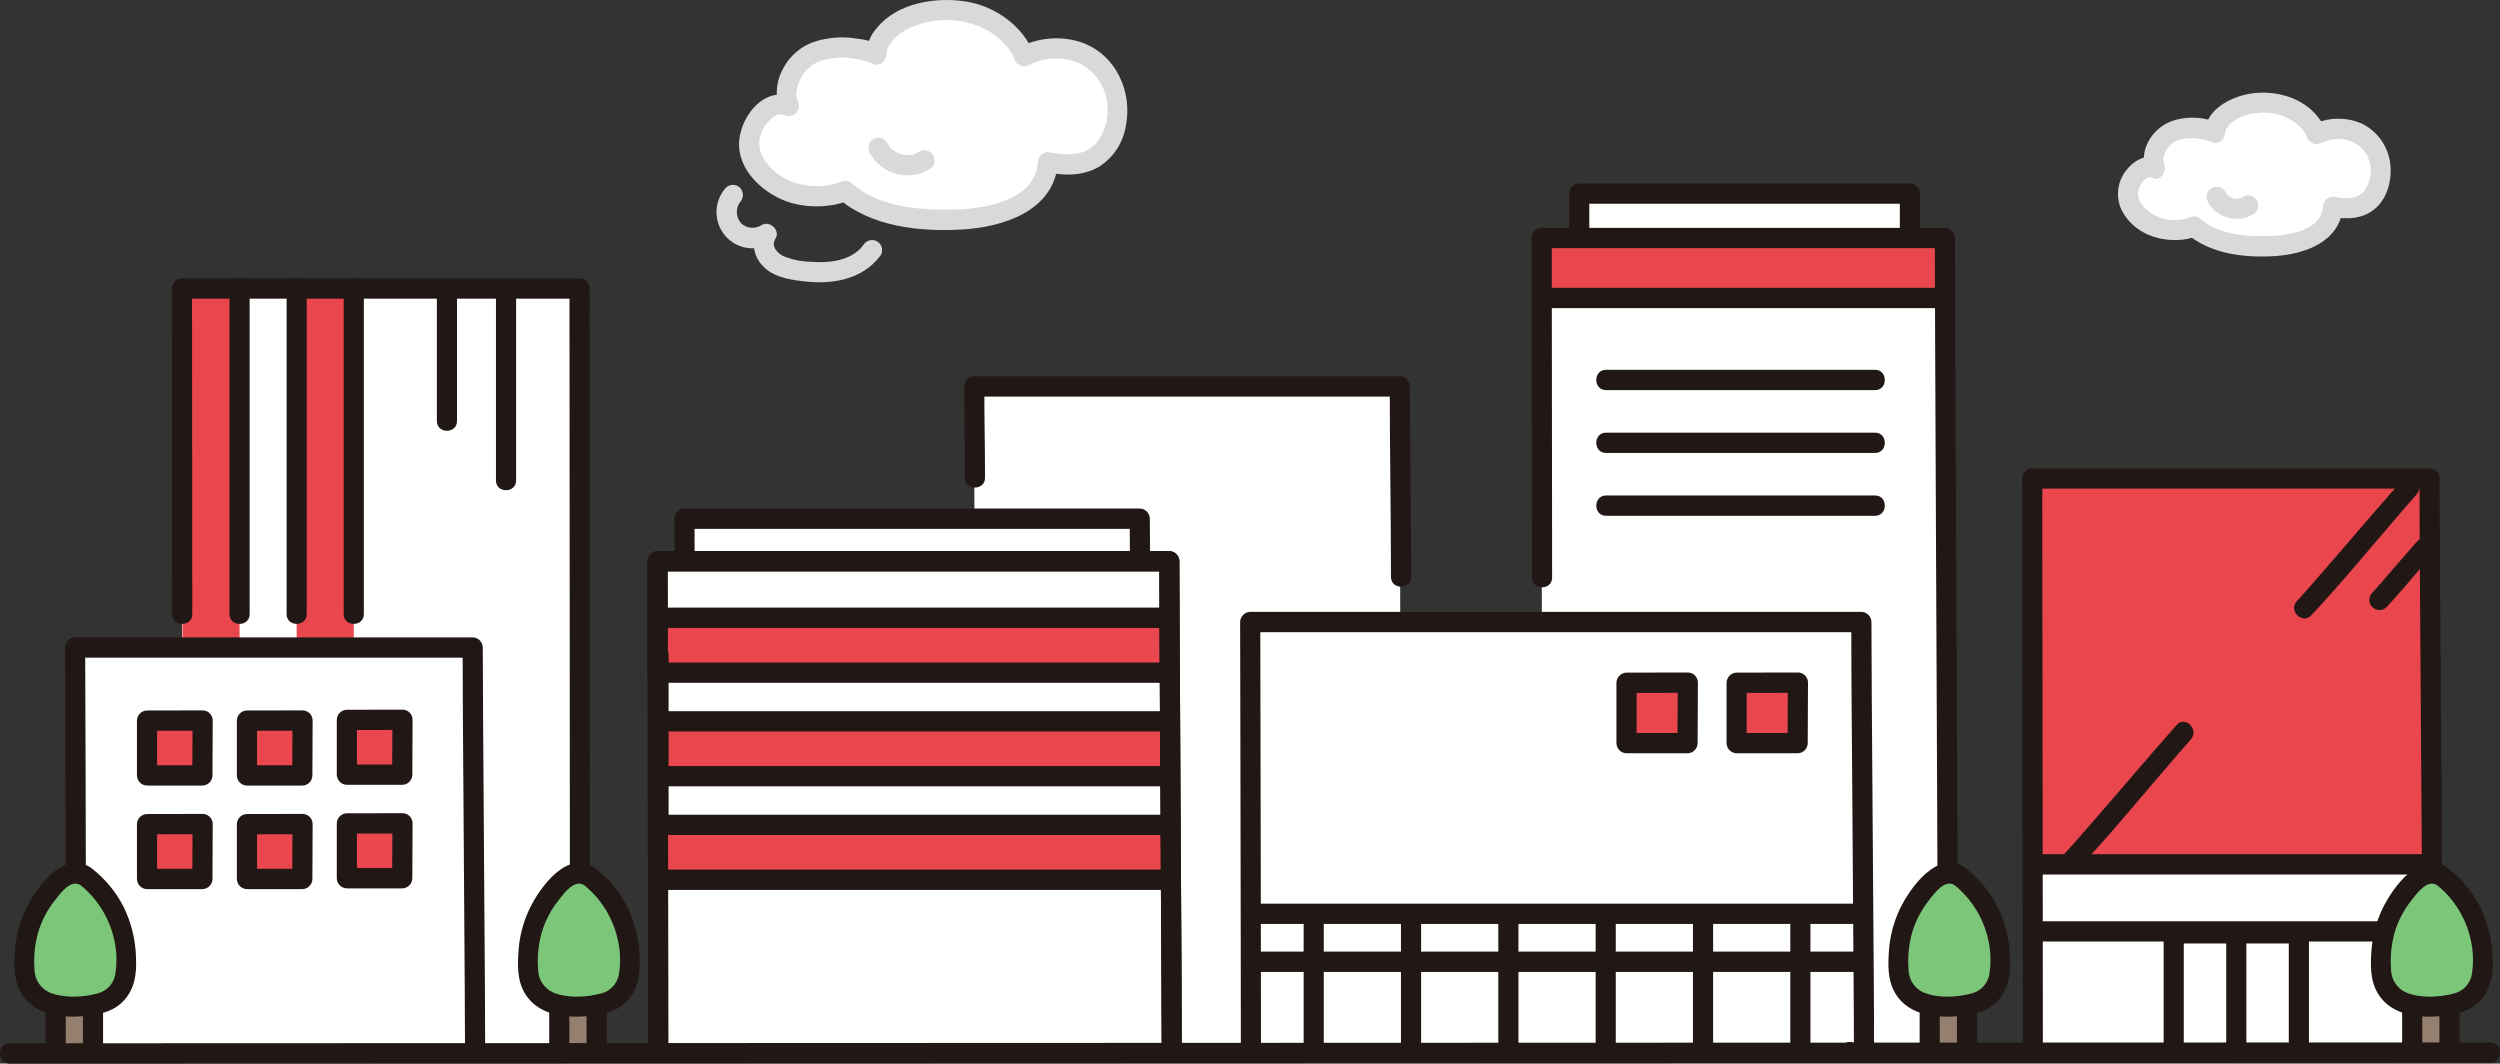 <svg width="228" height="97" viewBox="0 0 228 97" fill="none" xmlns="http://www.w3.org/2000/svg">
<rect x="0" y="0" width="228" height="97" fill="#333333" stroke="none"/>
<g clip-path="url(#clip0_417_479)">
<path d="M106.862 95.953C106.862 91.101 106.643 56.529 106.643 51.185H59.967C59.967 51.917 60.026 87.137 60.026 96.032" fill="white"/>
<path d="M103.968 51.186C103.968 49.941 103.948 48.073 103.948 47.305H62.424C62.424 47.979 62.428 50.652 62.428 51.186" fill="white"/>
<path d="M127.776 96.025C127.776 90.69 127.664 41.119 127.664 35.243H88.852C88.852 37.068 88.917 95.303 88.917 95.906" fill="white"/>
<path d="M169.998 95.946C169.998 90.599 169.757 62.619 169.757 56.73H114.019C114.019 57.538 114.084 86.232 114.084 96.033" fill="white"/>
<path d="M174.184 21.576C174.184 20.331 174.181 18.427 174.181 17.658C164.408 17.658 146.234 17.655 144.024 17.655V21.584" fill="white"/>
<path d="M177.609 96.043C177.609 93.017 177.371 27.545 177.371 21.706H140.599C140.599 22.131 140.617 76.278 140.634 96.082" fill="white"/>
<path d="M43.329 95.953C43.329 91.101 43.11 64.398 43.11 59.054H6.85C6.85 59.786 6.909 92.35 6.909 96.042" fill="white"/>
<path d="M52.888 96.031C52.888 93.769 52.856 28.365 52.854 26.31H16.594C16.594 26.634 16.605 83.216 16.618 96.019" fill="white"/>
<path d="M221.791 95.566C221.791 89.913 221.572 49.864 221.572 43.637H185.332C185.332 44.491 185.391 85.295 185.391 95.658" fill="white"/>
<path d="M185.39 78.83C185.39 78.08 185.39 44.525 185.39 43.637H221.633C221.633 44.525 221.633 78.08 221.633 78.83" fill="#E9464D"/>
<path d="M153.927 62.258C153.416 62.258 149.194 62.269 148.338 62.269V67.774H153.905C153.905 66.856 153.927 62.518 153.927 62.258Z" fill="#E9464D"/>
<path d="M163.97 62.258C163.458 62.258 159.236 62.269 158.381 62.269V67.774H163.946C163.946 66.856 163.97 62.518 163.97 62.258Z" fill="#E9464D"/>
<path d="M18.48 65.713C18.015 65.713 14.184 65.723 13.408 65.723V70.719H18.46C18.458 69.885 18.48 65.949 18.48 65.713Z" fill="#E9464D"/>
<path d="M27.593 65.713C27.128 65.713 23.297 65.723 22.52 65.723V70.719H27.573C27.572 69.885 27.593 65.949 27.593 65.713Z" fill="#E9464D"/>
<path d="M36.706 65.645C36.242 65.645 32.41 65.654 31.634 65.654V70.651H36.686C36.685 69.817 36.706 65.881 36.706 65.645Z" fill="#E9464D"/>
<path d="M18.48 75.156C18.015 75.156 14.184 75.165 13.408 75.165V80.162H18.46C18.458 79.328 18.48 75.392 18.48 75.156Z" fill="#E9464D"/>
<path d="M27.593 75.156C27.128 75.156 23.297 75.165 22.52 75.165V80.162H27.573C27.572 79.328 27.593 75.392 27.593 75.156Z" fill="#E9464D"/>
<path d="M36.706 75.087C36.242 75.087 32.41 75.097 31.634 75.097V80.094H36.686C36.685 79.26 36.706 75.323 36.706 75.087Z" fill="#E9464D"/>
<path d="M177.428 21.706C174.442 21.706 145.581 21.716 140.599 21.716V27.175H177.433C177.432 26.265 177.428 21.964 177.428 21.706Z" fill="#E9464D"/>
<path d="M16.642 58.845C16.642 58.491 16.642 26.729 16.642 26.311H21.849C21.849 26.727 21.849 58.491 21.849 58.845" fill="#E9464D"/>
<path d="M27.057 58.845V26.311H32.264V58.845" fill="#E9464D"/>
<path d="M106.645 56.342C103.915 56.342 64.608 56.352 60.047 56.352V61.348H106.65" fill="#E9464D"/>
<path d="M106.645 65.784C103.915 65.784 64.608 65.793 60.047 65.793V70.79H106.65" fill="#E9464D"/>
<path d="M106.645 75.227C103.915 75.227 64.608 75.236 60.047 75.236V80.232H106.65" fill="#E9464D"/>
<path d="M104.887 51.186C104.887 49.89 104.867 48.598 104.866 47.305C104.862 47.06 104.764 46.827 104.593 46.654C104.421 46.482 104.19 46.383 103.947 46.379H62.424C62.182 46.383 61.95 46.482 61.779 46.654C61.607 46.827 61.509 47.06 61.506 47.305C61.506 48.6 61.51 49.892 61.51 51.186C61.51 52.376 63.347 52.379 63.347 51.186C63.347 49.89 63.343 48.598 63.343 47.305L62.424 48.23H103.947L103.029 47.305C103.029 48.6 103.049 49.892 103.05 51.186C103.05 52.376 104.887 52.379 104.887 51.186Z" fill="#211715"/>
<path d="M107.781 95.953C107.781 90.71 107.735 85.468 107.707 80.225C107.667 72.916 107.628 65.607 107.589 58.3C107.577 55.928 107.562 53.557 107.562 51.185C107.558 50.941 107.46 50.707 107.289 50.535C107.117 50.362 106.886 50.263 106.643 50.26H59.967C59.725 50.263 59.493 50.362 59.321 50.535C59.15 50.707 59.052 50.941 59.049 51.185C59.049 55.545 59.055 59.904 59.069 64.264C59.081 71.859 59.091 79.454 59.101 87.049C59.104 90.043 59.106 93.037 59.108 96.032C59.108 97.223 60.945 97.225 60.945 96.032C60.945 89.727 60.938 83.423 60.925 77.118C60.915 70.073 60.904 63.028 60.893 55.983C60.891 54.383 60.889 52.784 60.886 51.185L59.967 52.11H106.645L105.727 51.185C105.727 56.544 105.773 61.904 105.801 67.263C105.84 74.539 105.88 81.815 105.919 89.091C105.93 91.379 105.945 93.666 105.946 95.953C105.946 97.144 107.783 97.146 107.783 95.953H107.781Z" fill="#211715"/>
<path d="M175.102 21.576C175.102 20.27 175.101 18.964 175.1 17.658C175.096 17.414 174.998 17.18 174.827 17.008C174.655 16.835 174.424 16.736 174.181 16.733C165.289 16.733 156.397 16.732 147.505 16.73H144.025C143.782 16.734 143.55 16.832 143.379 17.005C143.207 17.178 143.109 17.411 143.106 17.656V21.585C143.106 22.776 144.943 22.778 144.943 21.585V17.655L144.025 18.581C151.625 18.581 159.226 18.581 166.826 18.581H174.181L173.262 17.655C173.262 18.961 173.263 20.267 173.265 21.573C173.265 22.763 175.102 22.766 175.102 21.573V21.576Z" fill="#211715"/>
<path d="M59.139 59.703V75.333C59.139 76.524 60.976 76.526 60.976 75.333V59.703C60.976 58.513 59.139 58.511 59.139 59.703Z" fill="#211715"/>
<path d="M20.931 26.311V56.004C20.931 57.195 22.768 57.197 22.768 56.004V26.311C22.768 25.12 20.931 25.117 20.931 26.311Z" fill="#211715"/>
<path d="M26.138 26.311V56.004C26.138 57.195 27.975 57.197 27.975 56.004V26.311C27.975 25.12 26.138 25.117 26.138 26.311Z" fill="#211715"/>
<path d="M31.346 26.311V56.004C31.346 57.195 33.183 57.197 33.183 56.004V26.311C33.183 25.12 31.346 25.117 31.346 26.311Z" fill="#211715"/>
<path d="M39.842 26.748V38.395C39.842 39.586 41.679 39.588 41.679 38.395V26.748C41.679 25.558 39.842 25.556 39.842 26.748Z" fill="#211715"/>
<path d="M45.232 26.748V43.815C45.232 45.006 47.069 45.008 47.069 43.815V26.748C47.069 25.558 45.232 25.556 45.232 26.748Z" fill="#211715"/>
<path d="M53.807 79.524C53.807 77.537 53.806 75.549 53.803 73.56C53.801 69.408 53.798 65.255 53.796 61.103C53.793 56.178 53.79 51.253 53.786 46.328C53.784 42.023 53.781 37.718 53.778 33.413C53.778 31.123 53.776 28.833 53.773 26.543V26.312C53.77 26.068 53.672 25.834 53.501 25.661C53.329 25.489 53.097 25.39 52.855 25.387H16.594C16.351 25.39 16.12 25.489 15.948 25.661C15.777 25.834 15.679 26.068 15.675 26.312C15.675 33.301 15.681 40.29 15.691 47.279C15.694 50.188 15.697 53.097 15.7 56.006C15.7 57.197 17.537 57.198 17.537 56.006C17.528 46.885 17.52 37.764 17.514 28.644C17.514 27.866 17.514 27.089 17.514 26.312L16.595 27.237H52.856L51.937 26.312C51.939 28.267 51.941 30.223 51.941 32.178L51.949 44.585L51.959 59.357L51.967 72.317C51.967 74.638 51.968 76.958 51.971 79.278V79.526C51.971 80.716 53.808 80.718 53.808 79.526L53.807 79.524Z" fill="#211715"/>
<path d="M168.694 96.878C169.876 96.878 169.878 95.028 168.694 95.028C167.51 95.028 167.51 96.878 168.694 96.878Z" fill="#211715"/>
<path d="M170.916 95.946C170.916 91.283 170.868 86.621 170.835 81.958C170.791 75.759 170.747 69.561 170.705 63.364C170.692 61.153 170.676 58.941 170.675 56.73C170.672 56.486 170.574 56.252 170.402 56.08C170.231 55.907 169.999 55.808 169.757 55.805H114.019C113.777 55.808 113.545 55.907 113.374 56.08C113.202 56.252 113.104 56.486 113.101 56.73C113.101 60.385 113.115 64.037 113.123 67.691C113.136 74.236 113.147 80.781 113.158 87.327C113.162 90.229 113.165 93.131 113.166 96.033C113.166 97.224 115.003 97.225 115.003 96.033C115.003 90.237 114.996 84.441 114.981 78.645C114.97 72.7 114.959 66.754 114.946 60.809C114.943 59.449 114.938 58.09 114.938 56.73L114.019 57.655H169.757L168.838 56.73C168.838 61.522 168.886 66.314 168.92 71.105C168.964 77.267 169.007 83.429 169.049 89.592C169.063 91.71 169.079 93.828 169.079 95.946C169.079 97.137 170.916 97.139 170.916 95.946Z" fill="#211715"/>
<path d="M128.694 52.615C128.694 46.824 128.584 41.034 128.583 35.243C128.579 34.998 128.481 34.765 128.31 34.592C128.138 34.419 127.907 34.321 127.664 34.317H88.852C88.609 34.321 88.377 34.419 88.206 34.592C88.034 34.765 87.936 34.998 87.933 35.243C87.933 38.019 87.995 40.794 87.998 43.57C87.998 44.761 89.835 44.763 89.835 43.57C89.832 40.794 89.771 38.019 89.77 35.243L88.852 36.168H127.664L126.746 35.243C126.746 41.034 126.855 46.824 126.857 52.615C126.857 53.805 128.694 53.807 128.694 52.615Z" fill="#211715"/>
<path d="M43.329 96.878C44.511 96.878 44.513 95.028 43.329 95.028C42.145 95.028 42.145 96.878 43.329 96.878Z" fill="#211715"/>
<path d="M44.248 95.953C44.248 91.584 44.202 87.215 44.174 82.846C44.134 76.959 44.094 71.071 44.056 65.185C44.044 63.141 44.029 61.097 44.029 59.054C44.025 58.809 43.927 58.576 43.756 58.403C43.584 58.23 43.353 58.132 43.11 58.128H6.85C6.607 58.132 6.376 58.23 6.204 58.403C6.032 58.576 5.935 58.809 5.931 59.054C5.931 64.569 5.969 70.085 5.983 75.601C5.986 76.914 5.989 78.227 5.99 79.541C5.99 80.731 7.828 80.733 7.828 79.541C7.828 73.517 7.795 67.493 7.776 61.47C7.773 60.665 7.769 59.859 7.768 59.054L6.85 59.979H43.11L42.191 59.054C42.191 63.541 42.237 68.026 42.266 72.512C42.305 78.366 42.345 84.22 42.384 90.074C42.395 92.034 42.41 93.993 42.41 95.953C42.41 97.144 44.248 97.146 44.248 95.953Z" fill="#211715"/>
<path d="M18.48 64.788C16.789 64.788 15.098 64.797 13.407 64.797C13.165 64.801 12.933 64.899 12.762 65.072C12.59 65.245 12.492 65.478 12.489 65.723V70.719C12.492 70.963 12.59 71.197 12.762 71.37C12.933 71.542 13.165 71.641 13.407 71.644H18.459C18.702 71.641 18.934 71.542 19.105 71.37C19.277 71.197 19.375 70.963 19.378 70.719C19.378 69.05 19.398 67.381 19.4 65.712C19.4 65.467 19.303 65.232 19.131 65.058C18.958 64.885 18.725 64.787 18.481 64.787C18.237 64.787 18.004 64.885 17.831 65.058C17.659 65.232 17.562 65.467 17.562 65.712C17.562 67.381 17.541 69.05 17.541 70.719L18.459 69.794H13.407L14.326 70.719V65.723L13.407 66.648C15.098 66.648 16.789 66.639 18.48 66.639C18.723 66.639 18.957 66.541 19.129 66.368C19.301 66.194 19.398 65.959 19.398 65.713C19.398 65.468 19.301 65.233 19.129 65.059C18.957 64.885 18.723 64.788 18.48 64.788Z" fill="#211715"/>
<path d="M27.593 64.788C25.902 64.788 24.211 64.797 22.52 64.797C22.278 64.801 22.046 64.899 21.875 65.072C21.703 65.245 21.605 65.478 21.602 65.723V70.719C21.605 70.963 21.703 71.197 21.875 71.37C22.046 71.542 22.278 71.641 22.52 71.644H27.573C27.815 71.641 28.047 71.542 28.218 71.37C28.39 71.197 28.488 70.963 28.491 70.719C28.491 69.05 28.511 67.381 28.512 65.712C28.512 65.467 28.415 65.232 28.243 65.058C28.071 64.885 27.837 64.787 27.594 64.787C27.35 64.787 27.116 64.885 26.944 65.058C26.772 65.232 26.675 65.467 26.675 65.712C26.675 67.381 26.654 69.05 26.654 70.719L27.573 69.794H22.52L23.439 70.719V65.723L22.52 66.648C24.211 66.648 25.902 66.639 27.593 66.639C27.836 66.639 28.07 66.541 28.242 66.368C28.415 66.194 28.511 65.959 28.511 65.713C28.511 65.468 28.415 65.233 28.242 65.059C28.07 64.885 27.836 64.788 27.593 64.788Z" fill="#211715"/>
<path d="M36.706 64.72C35.016 64.72 33.325 64.729 31.634 64.729C31.391 64.732 31.16 64.831 30.988 65.004C30.817 65.177 30.719 65.41 30.715 65.654V70.651C30.719 70.895 30.817 71.129 30.988 71.301C31.16 71.474 31.391 71.573 31.634 71.576H36.686C36.929 71.573 37.16 71.474 37.332 71.301C37.503 71.129 37.601 70.895 37.605 70.651C37.605 68.982 37.625 67.313 37.626 65.644C37.626 65.399 37.529 65.163 37.357 64.99C37.185 64.816 36.951 64.719 36.708 64.719C36.464 64.719 36.23 64.816 36.058 64.99C35.886 65.163 35.789 65.399 35.789 65.644C35.789 67.313 35.768 68.982 35.767 70.651L36.686 69.725H31.634L32.553 70.651V65.654L31.634 66.579C33.325 66.579 35.016 66.57 36.706 66.57C36.95 66.57 37.184 66.473 37.356 66.299C37.528 66.126 37.625 65.89 37.625 65.645C37.625 65.4 37.528 65.164 37.356 64.991C37.184 64.817 36.95 64.72 36.706 64.72Z" fill="#211715"/>
<path d="M18.48 74.23C16.789 74.23 15.098 74.24 13.407 74.24C13.165 74.244 12.933 74.342 12.762 74.515C12.59 74.688 12.492 74.921 12.489 75.165V80.162C12.492 80.406 12.59 80.64 12.762 80.812C12.933 80.985 13.165 81.084 13.407 81.087H18.459C18.702 81.084 18.933 80.985 19.105 80.812C19.276 80.64 19.374 80.406 19.378 80.162C19.378 78.493 19.398 76.824 19.4 75.155C19.4 74.909 19.303 74.674 19.131 74.501C18.958 74.327 18.725 74.23 18.481 74.23C18.237 74.23 18.004 74.327 17.831 74.501C17.659 74.674 17.562 74.909 17.562 75.155C17.562 76.824 17.541 78.493 17.541 80.162L18.459 79.237H13.407L14.326 80.162V75.165L13.407 76.091C15.098 76.091 16.789 76.082 18.48 76.081C18.723 76.081 18.957 75.984 19.129 75.81C19.301 75.636 19.398 75.401 19.398 75.156C19.398 74.91 19.301 74.675 19.129 74.501C18.957 74.328 18.723 74.23 18.48 74.23Z" fill="#211715"/>
<path d="M27.593 74.23C25.902 74.23 24.211 74.24 22.52 74.24C22.278 74.244 22.046 74.342 21.875 74.515C21.703 74.688 21.605 74.921 21.602 75.165V80.162C21.605 80.406 21.703 80.64 21.875 80.812C22.046 80.985 22.278 81.084 22.52 81.087H27.573C27.815 81.084 28.047 80.985 28.218 80.812C28.39 80.64 28.488 80.406 28.491 80.162C28.491 78.493 28.511 76.824 28.512 75.155C28.512 74.909 28.415 74.674 28.243 74.501C28.071 74.327 27.837 74.23 27.594 74.23C27.35 74.23 27.116 74.327 26.944 74.501C26.772 74.674 26.675 74.909 26.675 75.155C26.675 76.824 26.654 78.493 26.654 80.162L27.573 79.237H22.52L23.439 80.162V75.165L22.52 76.091C24.211 76.091 25.902 76.082 27.593 76.081C27.836 76.081 28.07 75.984 28.242 75.81C28.415 75.636 28.511 75.401 28.511 75.156C28.511 74.91 28.415 74.675 28.242 74.501C28.07 74.328 27.836 74.23 27.593 74.23Z" fill="#211715"/>
<path d="M36.706 74.163C35.016 74.163 33.325 74.172 31.634 74.172C31.391 74.176 31.16 74.274 30.988 74.447C30.817 74.62 30.719 74.853 30.715 75.098V80.094C30.719 80.338 30.817 80.572 30.988 80.745C31.16 80.918 31.391 81.016 31.634 81.019H36.686C36.929 81.016 37.16 80.918 37.332 80.745C37.503 80.572 37.601 80.338 37.605 80.094C37.605 78.425 37.625 76.757 37.626 75.087C37.626 74.842 37.529 74.607 37.357 74.433C37.185 74.26 36.951 74.162 36.708 74.162C36.464 74.162 36.23 74.26 36.058 74.433C35.886 74.607 35.789 74.842 35.789 75.087C35.789 76.757 35.768 78.425 35.767 80.094L36.686 79.169H31.634L32.553 80.094V75.098L31.634 76.023C33.325 76.023 35.016 76.014 36.706 76.013C36.95 76.013 37.184 75.916 37.356 75.742C37.528 75.569 37.625 75.333 37.625 75.088C37.625 74.843 37.528 74.607 37.356 74.434C37.184 74.26 36.95 74.163 36.706 74.163Z" fill="#211715"/>
<path d="M107.122 96.878C108.305 96.878 108.306 95.028 107.122 95.028C105.938 95.028 105.938 96.878 107.122 96.878Z" fill="#211715"/>
<path d="M60.048 62.273H106.65C107.832 62.273 107.835 60.422 106.65 60.422H60.048C58.867 60.422 58.864 62.273 60.048 62.273Z" fill="#211715"/>
<path d="M60.048 57.267H106.65C107.832 57.267 107.835 55.416 106.65 55.416H60.048C58.867 55.416 58.864 57.267 60.048 57.267Z" fill="#211715"/>
<path d="M60.048 71.716H106.65C107.832 71.716 107.835 69.866 106.65 69.866H60.048C58.867 69.866 58.864 71.716 60.048 71.716Z" fill="#211715"/>
<path d="M60.048 66.71H106.65C107.832 66.71 107.835 64.859 106.65 64.859H60.048C58.867 64.859 58.864 66.71 60.048 66.71Z" fill="#211715"/>
<path d="M60.048 81.159H106.65C107.832 81.159 107.835 79.308 106.65 79.308H60.048C58.867 79.308 58.864 81.159 60.048 81.159Z" fill="#211715"/>
<path d="M60.048 76.152H106.65C107.832 76.152 107.835 74.301 106.65 74.301H60.048C58.867 74.301 58.864 76.152 60.048 76.152Z" fill="#211715"/>
<path d="M127.768 83.337V95.989C127.768 97.18 129.605 97.182 129.605 95.989V83.337C129.605 82.147 127.768 82.144 127.768 83.337Z" fill="#211715"/>
<path d="M118.892 83.337V95.989C118.892 97.18 120.729 97.182 120.729 95.989V83.337C120.729 82.147 118.892 82.144 118.892 83.337Z" fill="#211715"/>
<path d="M136.645 83.337V95.989C136.645 97.18 138.482 97.182 138.482 95.989V83.337C138.482 82.147 136.645 82.144 136.645 83.337Z" fill="#211715"/>
<path d="M145.522 83.337V95.989C145.522 97.18 147.359 97.182 147.359 95.989V83.337C147.359 82.147 145.522 82.144 145.522 83.337Z" fill="#211715"/>
<path d="M154.399 83.337V95.989C154.399 97.18 156.236 97.182 156.236 95.989V83.337C156.236 82.147 154.399 82.144 154.399 83.337Z" fill="#211715"/>
<path d="M163.275 83.337V95.989C163.275 97.18 165.112 97.182 165.112 95.989V83.337C165.112 82.147 163.275 82.144 163.275 83.337Z" fill="#211715"/>
<path d="M178.528 79.524C178.528 77.403 178.513 75.282 178.505 73.161C178.486 68.863 178.467 64.565 178.447 60.268C178.424 55.119 178.401 49.971 178.378 44.823C178.358 40.15 178.338 35.477 178.319 30.805C178.307 27.939 178.298 25.074 178.289 22.209V21.706C178.286 21.461 178.188 21.228 178.016 21.055C177.845 20.883 177.613 20.784 177.371 20.78H140.599C140.356 20.784 140.125 20.883 139.953 21.055C139.782 21.228 139.684 21.461 139.68 21.706C139.68 23.408 139.682 25.11 139.687 26.812C139.693 31.52 139.699 36.228 139.704 40.937C139.708 44.848 139.712 48.759 139.716 52.67C139.716 53.861 141.553 53.862 141.553 52.67C141.547 46.362 141.541 40.053 141.533 33.745C141.529 30.319 141.525 26.893 141.52 23.468C141.52 22.882 141.52 22.294 141.52 21.706L140.601 22.631H177.373L176.454 21.706C176.454 24.269 176.468 26.832 176.478 29.396C176.496 33.921 176.515 38.446 176.535 42.972C176.558 48.133 176.581 53.295 176.604 58.456C176.624 62.928 176.644 67.399 176.664 71.87C176.675 74.321 176.685 76.771 176.693 79.222V79.524C176.693 80.715 178.53 80.717 178.53 79.524H178.528Z" fill="#211715"/>
<path d="M171.008 33.727H146.468C145.286 33.727 145.284 35.578 146.468 35.578H171.008C172.19 35.578 172.192 33.727 171.008 33.727Z" fill="#211715"/>
<path d="M177.302 26.25H140.599C139.417 26.25 139.415 28.101 140.599 28.101H177.302C178.484 28.101 178.486 26.25 177.302 26.25Z" fill="#211715"/>
<path d="M171.008 39.458H146.468C145.286 39.458 145.284 41.309 146.468 41.309H171.008C172.19 41.309 172.192 39.458 171.008 39.458Z" fill="#211715"/>
<path d="M171.008 45.189H146.468C145.286 45.189 145.284 47.04 146.468 47.04H171.008C172.19 47.04 172.192 45.189 171.008 45.189Z" fill="#211715"/>
<path d="M169.934 86.789H114.071C112.889 86.789 112.887 88.64 114.071 88.64H169.934C171.117 88.64 171.118 86.789 169.934 86.789Z" fill="#211715"/>
<path d="M169.934 82.412H114.071C112.889 82.412 112.887 84.262 114.071 84.262H169.934C171.117 84.262 171.118 82.412 169.934 82.412Z" fill="#211715"/>
<path d="M197.324 85.118V95.612C197.324 96.803 199.161 96.805 199.161 95.612V85.118C199.161 83.928 197.324 83.926 197.324 85.118Z" fill="#211715"/>
<path d="M203.031 85.501V95.361C203.031 96.551 204.868 96.554 204.868 95.361V85.501C204.868 84.311 203.031 84.308 203.031 85.501Z" fill="#211715"/>
<path d="M208.738 85.118V95.612C208.738 96.803 210.575 96.805 210.575 95.612V85.118C210.575 83.928 208.738 83.926 208.738 85.118Z" fill="#211715"/>
<path d="M222.71 79.524C222.71 75.612 222.664 71.7 222.636 67.788C222.595 61.928 222.555 56.068 222.518 50.207C222.505 48.018 222.491 45.828 222.491 43.638C222.487 43.393 222.389 43.16 222.218 42.987C222.046 42.815 221.815 42.716 221.572 42.712H185.332C185.089 42.716 184.858 42.815 184.686 42.987C184.515 43.16 184.417 43.393 184.413 43.638C184.413 45.153 184.415 46.669 184.419 48.185C184.424 51.698 184.428 55.212 184.433 58.727C184.439 63.191 184.444 67.655 184.45 72.12C184.455 76.466 184.46 80.813 184.465 85.16C184.468 88.387 184.471 91.615 184.472 94.842V95.658C184.472 96.849 186.309 96.851 186.309 95.658C186.309 92.648 186.307 89.638 186.303 86.629C186.299 82.346 186.294 78.062 186.289 73.779C186.284 69.271 186.278 64.763 186.272 60.255C186.268 56.585 186.263 52.914 186.258 49.244C186.256 48.029 186.254 46.813 186.253 45.598C186.253 44.996 186.298 44.371 186.253 43.772C186.249 43.728 186.253 43.682 186.253 43.638L185.334 44.563H221.575L220.656 43.638C220.656 48.281 220.698 52.924 220.73 57.567C220.768 63.223 220.807 68.879 220.848 74.535C220.859 76.198 220.875 77.862 220.875 79.525C220.875 80.716 222.712 80.718 222.712 79.525L222.71 79.524Z" fill="#211715"/>
<path d="M221.792 84.017H186.109C184.926 84.017 184.924 85.867 186.109 85.867H221.792C222.973 85.867 222.976 84.017 221.792 84.017Z" fill="#211715"/>
<path d="M221.792 77.905H186.109C184.926 77.905 184.924 79.756 186.109 79.756H221.792C222.973 79.756 222.976 77.905 221.792 77.905Z" fill="#211715"/>
<path d="M209.657 84.193H198.243C197.06 84.193 197.059 86.043 198.243 86.043H209.657C210.839 86.043 210.841 84.193 209.657 84.193Z" fill="#211715"/>
<path d="M153.927 61.332C152.065 61.332 150.201 61.343 148.338 61.343C148.095 61.347 147.864 61.445 147.692 61.618C147.521 61.791 147.423 62.024 147.419 62.268V67.774C147.423 68.018 147.521 68.251 147.692 68.424C147.864 68.597 148.095 68.696 148.338 68.699H153.905C154.148 68.696 154.38 68.597 154.551 68.424C154.723 68.251 154.821 68.018 154.824 67.774C154.824 65.935 154.846 64.096 154.847 62.256C154.847 62.011 154.751 61.776 154.578 61.602C154.406 61.428 154.172 61.331 153.929 61.331C153.685 61.331 153.452 61.428 153.279 61.602C153.107 61.776 153.01 62.011 153.01 62.256C153.01 64.096 152.987 65.935 152.987 67.774L153.905 66.849H148.338L149.257 67.774V62.268L148.338 63.194C150.201 63.194 152.065 63.184 153.927 63.183C154.171 63.183 154.405 63.086 154.577 62.912C154.749 62.739 154.846 62.503 154.846 62.258C154.846 62.012 154.749 61.777 154.577 61.603C154.405 61.43 154.171 61.332 153.927 61.332Z" fill="#211715"/>
<path d="M163.97 61.332C162.107 61.332 160.244 61.343 158.381 61.343C158.138 61.347 157.907 61.445 157.735 61.618C157.563 61.791 157.466 62.024 157.462 62.268V67.774C157.466 68.018 157.563 68.251 157.735 68.424C157.907 68.597 158.138 68.696 158.381 68.699H163.946C164.189 68.696 164.421 68.597 164.592 68.424C164.764 68.252 164.862 68.018 164.865 67.774C164.865 65.935 164.887 64.096 164.889 62.256C164.889 62.011 164.792 61.776 164.62 61.602C164.447 61.428 164.214 61.331 163.97 61.331C163.727 61.331 163.493 61.428 163.321 61.602C163.148 61.776 163.052 62.011 163.052 62.256C163.052 64.096 163.028 65.935 163.028 67.774L163.946 66.849H158.381L159.299 67.774V62.268L158.381 63.194C160.244 63.194 162.107 63.184 163.97 63.183C164.214 63.183 164.447 63.086 164.62 62.912C164.792 62.739 164.889 62.503 164.889 62.258C164.889 62.012 164.792 61.777 164.62 61.603C164.447 61.43 164.214 61.332 163.97 61.332Z" fill="#211715"/>
<path d="M107.781 95.953C107.781 90.71 107.735 85.468 107.707 80.225C107.667 72.916 107.628 65.607 107.589 58.3C107.577 55.928 107.562 53.557 107.562 51.185C107.558 50.941 107.46 50.707 107.289 50.535C107.117 50.362 106.886 50.263 106.643 50.26H59.967C59.725 50.263 59.493 50.362 59.321 50.535C59.15 50.707 59.052 50.941 59.049 51.185C59.049 55.545 59.055 59.904 59.069 64.264C59.081 71.859 59.091 79.454 59.101 87.049C59.104 90.043 59.106 93.037 59.108 96.032C59.108 97.223 60.945 97.225 60.945 96.032C60.945 89.727 60.938 83.423 60.925 77.118C60.915 70.073 60.904 63.028 60.893 55.983C60.891 54.383 60.889 52.784 60.886 51.185L59.967 52.11H106.645L105.727 51.185C105.727 56.544 105.773 61.904 105.801 67.263C105.84 74.539 105.88 81.815 105.919 89.091C105.93 91.379 105.945 93.666 105.946 95.953C105.946 97.144 107.783 97.146 107.783 95.953H107.781Z" fill="#211715"/>
<path d="M219.09 43.778C216.381 46.851 213.738 49.984 211.038 53.066C210.524 53.652 210.015 54.245 209.481 54.813C208.669 55.677 209.965 56.987 210.78 56.121C213.607 53.114 216.231 49.891 218.931 46.767C219.416 46.206 219.899 45.642 220.39 45.086C221.17 44.198 219.878 42.885 219.09 43.778Z" fill="#211715"/>
<path d="M220.421 49.391C219.273 50.691 218.157 52.017 217.014 53.32C216.797 53.568 216.582 53.819 216.356 54.06C216.183 54.234 216.087 54.469 216.087 54.714C216.087 54.96 216.183 55.195 216.356 55.369C216.528 55.542 216.762 55.64 217.005 55.64C217.249 55.64 217.483 55.542 217.655 55.369C218.849 54.096 219.961 52.732 221.103 51.412C221.308 51.175 221.513 50.936 221.72 50.701C221.807 50.615 221.877 50.513 221.926 50.4C221.974 50.288 221.999 50.166 222 50.043C222.001 49.92 221.978 49.798 221.932 49.685C221.886 49.571 221.817 49.468 221.731 49.381C221.645 49.294 221.542 49.225 221.429 49.179C221.317 49.132 221.196 49.109 221.074 49.11C220.952 49.111 220.831 49.136 220.719 49.185C220.607 49.233 220.506 49.304 220.421 49.392V49.391Z" fill="#211715"/>
<path d="M198.505 66.121C195.641 69.372 192.846 72.685 189.991 75.944C189.433 76.581 188.879 77.225 188.299 77.84C187.487 78.705 188.784 80.015 189.598 79.149C192.588 75.967 195.363 72.559 198.219 69.255C198.746 68.646 199.271 68.033 199.805 67.428C200.585 66.541 199.292 65.227 198.505 66.12V66.121Z" fill="#211715"/>
<path d="M178.748 79.946C178.469 79.728 178.126 79.61 177.772 79.61C177.419 79.61 177.076 79.728 176.796 79.946C175.445 81.011 174.4 82.419 173.768 84.026C173.57 84.511 173.421 85.014 173.322 85.528C173.242 86.02 173.192 86.516 173.17 87.013C173.053 87.886 173.124 88.775 173.378 89.617C173.658 90.332 174.187 90.92 174.866 91.271C175.796 91.621 176.78 91.801 177.773 91.802C178.764 91.785 179.746 91.606 180.68 91.271C181.359 90.92 181.888 90.332 182.168 89.617C182.422 88.774 182.493 87.886 182.376 87.013C182.354 86.516 182.304 86.02 182.224 85.528C182.125 85.014 181.976 84.51 181.778 84.026C181.146 82.419 180.1 81.011 178.748 79.946Z" fill="#7CC67A"/>
<path d="M176.071 95.838V91.962H179.475V95.838" fill="#957F6E"/>
<path d="M179.212 79.148C176.722 77.431 174.222 80.931 173.272 82.888C172.659 84.18 172.311 85.584 172.251 87.015C172.162 88.447 172.224 89.87 173.155 91.034C174.554 92.783 177.167 92.885 179.209 92.593C180.349 92.431 181.419 92.126 182.222 91.235C183.212 90.138 183.39 88.749 183.313 87.32C183.274 85.724 182.891 84.156 182.192 82.723C181.516 81.391 180.563 80.221 179.398 79.293C179.222 79.126 178.989 79.034 178.748 79.034C178.507 79.034 178.274 79.126 178.098 79.293C177.928 79.467 177.832 79.702 177.832 79.947C177.832 80.192 177.928 80.427 178.098 80.601C179.705 81.839 180.836 83.6 181.3 85.584C181.57 86.699 181.605 87.859 181.402 88.989C181.311 89.367 181.122 89.714 180.854 89.994C180.587 90.275 180.249 90.478 179.878 90.583C178.5 90.965 176.743 91.066 175.398 90.503C175.006 90.32 174.672 90.029 174.436 89.664C174.199 89.3 174.069 88.876 174.059 88.44C173.973 87.32 174.076 86.194 174.366 85.109C174.681 84.033 175.198 83.028 175.887 82.148C176.402 81.489 177.37 80.118 178.284 80.748C179.263 81.42 180.183 79.818 179.212 79.148Z" fill="#211715"/>
<path d="M178.474 91.962V95.838C178.474 96.083 178.571 96.319 178.743 96.492C178.915 96.666 179.149 96.763 179.392 96.763C179.636 96.763 179.87 96.666 180.042 96.492C180.214 96.319 180.311 96.083 180.311 95.838V91.962C180.311 91.716 180.214 91.481 180.042 91.308C179.87 91.134 179.636 91.037 179.392 91.037C179.149 91.037 178.915 91.134 178.743 91.308C178.571 91.481 178.474 91.716 178.474 91.962Z" fill="#211715"/>
<path d="M175.07 91.962V95.838C175.07 96.083 175.166 96.319 175.339 96.492C175.511 96.666 175.745 96.763 175.988 96.763C176.232 96.763 176.465 96.666 176.638 96.492C176.81 96.319 176.907 96.083 176.907 95.838V91.962C176.907 91.716 176.81 91.481 176.638 91.308C176.465 91.134 176.232 91.037 175.988 91.037C175.745 91.037 175.511 91.134 175.339 91.308C175.166 91.481 175.07 91.716 175.07 91.962Z" fill="#211715"/>
<path d="M53.766 79.946C53.486 79.728 53.143 79.61 52.79 79.61C52.437 79.61 52.093 79.728 51.814 79.946C50.463 81.011 49.417 82.419 48.785 84.026C48.587 84.511 48.438 85.014 48.34 85.528C48.26 86.02 48.209 86.516 48.187 87.013C48.07 87.886 48.141 88.775 48.396 89.617C48.676 90.332 49.205 90.92 49.883 91.271C50.813 91.621 51.798 91.801 52.79 91.802C53.781 91.785 54.763 91.606 55.697 91.271C56.376 90.92 56.905 90.332 57.185 89.617C57.439 88.774 57.51 87.886 57.393 87.013C57.372 86.516 57.321 86.02 57.241 85.528C57.142 85.014 56.993 84.51 56.795 84.026C56.163 82.419 55.117 81.011 53.766 79.946Z" fill="#7CC67A"/>
<path d="M51.088 95.838V91.962H54.492V95.838" fill="#957F6E"/>
<path d="M54.229 79.148C51.739 77.431 49.239 80.931 48.289 82.888C47.676 84.18 47.329 85.584 47.269 87.015C47.18 88.447 47.241 89.87 48.173 91.034C49.572 92.783 52.185 92.885 54.227 92.593C55.367 92.431 56.437 92.126 57.24 91.235C58.23 90.138 58.407 88.749 58.33 87.32C58.291 85.724 57.909 84.156 57.21 82.723C56.534 81.391 55.581 80.221 54.415 79.293C54.239 79.126 54.007 79.034 53.766 79.034C53.524 79.034 53.292 79.126 53.116 79.293C52.945 79.467 52.849 79.702 52.849 79.947C52.849 80.192 52.945 80.427 53.116 80.601C54.723 81.839 55.854 83.6 56.317 85.584C56.588 86.699 56.623 87.859 56.42 88.989C56.329 89.367 56.14 89.714 55.872 89.994C55.604 90.275 55.267 90.478 54.895 90.583C53.517 90.965 51.761 91.066 50.416 90.503C50.023 90.32 49.69 90.029 49.453 89.664C49.217 89.3 49.086 88.876 49.077 88.44C48.99 87.32 49.094 86.194 49.384 85.109C49.699 84.033 50.215 83.028 50.905 82.148C51.419 81.489 52.388 80.118 53.302 80.748C54.28 81.42 55.2 79.818 54.229 79.148Z" fill="#211715"/>
<path d="M53.491 91.962V95.838C53.491 96.083 53.588 96.319 53.76 96.492C53.932 96.666 54.166 96.763 54.41 96.763C54.653 96.763 54.887 96.666 55.059 96.492C55.232 96.319 55.328 96.083 55.328 95.838V91.962C55.328 91.716 55.232 91.481 55.059 91.308C54.887 91.134 54.653 91.037 54.41 91.037C54.166 91.037 53.932 91.134 53.76 91.308C53.588 91.481 53.491 91.716 53.491 91.962Z" fill="#211715"/>
<path d="M50.087 91.962V95.838C50.087 96.083 50.184 96.319 50.356 96.492C50.528 96.666 50.762 96.763 51.005 96.763C51.249 96.763 51.483 96.666 51.655 96.492C51.827 96.319 51.924 96.083 51.924 95.838V91.962C51.924 91.716 51.827 91.481 51.655 91.308C51.483 91.134 51.249 91.037 51.005 91.037C50.762 91.037 50.528 91.134 50.356 91.308C50.184 91.481 50.087 91.716 50.087 91.962Z" fill="#211715"/>
<path d="M222.752 79.946C222.472 79.728 222.129 79.61 221.776 79.61C221.423 79.61 221.079 79.728 220.8 79.946C219.449 81.011 218.403 82.419 217.771 84.026C217.574 84.511 217.424 85.014 217.326 85.528C217.246 86.02 217.195 86.516 217.173 87.013C217.056 87.886 217.127 88.775 217.382 89.617C217.662 90.332 218.191 90.92 218.87 91.271C219.799 91.621 220.784 91.801 221.776 91.802C222.767 91.785 223.749 91.606 224.683 91.271C225.362 90.92 225.891 90.332 226.171 89.617C226.425 88.774 226.496 87.886 226.379 87.013C226.358 86.516 226.307 86.02 226.227 85.528C226.129 85.014 225.979 84.51 225.781 84.026C225.149 82.419 224.103 81.011 222.752 79.946Z" fill="#7CC67A"/>
<path d="M220.075 95.838V91.962H223.479V95.838" fill="#957F6E"/>
<path d="M223.216 79.148C220.726 77.431 218.226 80.931 217.276 82.888C216.663 84.18 216.316 85.584 216.256 87.015C216.167 88.447 216.228 89.87 217.16 91.034C218.559 92.783 221.172 92.885 223.213 92.593C224.354 92.431 225.423 92.126 226.227 91.235C227.216 90.138 227.394 88.749 227.317 87.32C227.278 85.724 226.896 84.156 226.196 82.723C225.52 81.391 224.567 80.221 223.402 79.293C223.226 79.126 222.994 79.034 222.752 79.034C222.511 79.034 222.279 79.126 222.103 79.293C221.932 79.467 221.836 79.702 221.836 79.947C221.836 80.192 221.932 80.427 222.103 80.601C223.71 81.839 224.841 83.6 225.304 85.584C225.575 86.699 225.609 87.859 225.406 88.989C225.316 89.367 225.127 89.714 224.859 89.994C224.591 90.275 224.254 90.478 223.882 90.583C222.504 90.965 220.747 91.066 219.403 90.503C219.01 90.32 218.677 90.029 218.44 89.664C218.204 89.3 218.073 88.876 218.064 88.44C217.977 87.32 218.081 86.194 218.371 85.109C218.686 84.033 219.202 83.028 219.891 82.148C220.406 81.489 221.375 80.118 222.289 80.748C223.267 81.42 224.187 79.818 223.216 79.148Z" fill="#211715"/>
<path d="M222.476 91.962V95.838C222.476 96.083 222.573 96.319 222.745 96.492C222.917 96.666 223.151 96.763 223.395 96.763C223.638 96.763 223.872 96.666 224.044 96.492C224.216 96.319 224.313 96.083 224.313 95.838V91.962C224.313 91.716 224.216 91.481 224.044 91.308C223.872 91.134 223.638 91.037 223.395 91.037C223.151 91.037 222.917 91.134 222.745 91.308C222.573 91.481 222.476 91.716 222.476 91.962Z" fill="#211715"/>
<path d="M219.074 91.962V95.838C219.074 96.083 219.171 96.319 219.343 96.492C219.515 96.666 219.749 96.763 219.992 96.763C220.236 96.763 220.47 96.666 220.642 96.492C220.814 96.319 220.911 96.083 220.911 95.838V91.962C220.911 91.716 220.814 91.481 220.642 91.308C220.47 91.134 220.236 91.037 219.992 91.037C219.749 91.037 219.515 91.134 219.343 91.308C219.171 91.481 219.074 91.716 219.074 91.962Z" fill="#211715"/>
<path d="M7.838 79.946C7.558 79.728 7.215 79.61 6.862 79.61C6.509 79.61 6.165 79.728 5.886 79.946C4.535 81.011 3.489 82.419 2.857 84.026C2.66 84.511 2.51 85.014 2.412 85.528C2.332 86.02 2.281 86.516 2.259 87.013C2.142 87.886 2.213 88.775 2.468 89.617C2.748 90.332 3.277 90.92 3.955 91.271C4.885 91.621 5.87 91.801 6.862 91.802C7.853 91.785 8.835 91.606 9.769 91.271C10.448 90.92 10.977 90.332 11.257 89.617C11.511 88.774 11.582 87.886 11.465 87.013C11.444 86.516 11.393 86.02 11.313 85.528C11.214 85.014 11.065 84.51 10.867 84.026C10.235 82.419 9.189 81.011 7.838 79.946Z" fill="#7CC67A"/>
<path d="M5.16 95.838V91.962H8.564V95.838" fill="#957F6E"/>
<path d="M8.301 79.148C5.811 77.431 3.311 80.931 2.361 82.888C1.748 84.18 1.401 85.584 1.341 87.015C1.252 88.447 1.313 89.87 2.245 91.034C3.643 92.783 6.257 92.885 8.298 92.593C9.439 92.431 10.508 92.126 11.312 91.235C12.301 90.138 12.479 88.749 12.402 87.32C12.363 85.724 11.981 84.156 11.281 82.723C10.605 81.391 9.652 80.221 8.487 79.293C8.311 79.126 8.079 79.034 7.837 79.034C7.596 79.034 7.364 79.126 7.188 79.293C7.017 79.467 6.921 79.702 6.921 79.947C6.921 80.192 7.017 80.427 7.188 80.601C8.795 81.839 9.926 83.6 10.389 85.584C10.659 86.699 10.694 87.859 10.491 88.989C10.401 89.367 10.212 89.714 9.944 89.994C9.676 90.275 9.339 90.478 8.967 90.583C7.589 90.965 5.832 91.066 4.488 90.503C4.095 90.32 3.762 90.029 3.525 89.664C3.288 89.3 3.158 88.876 3.149 88.44C3.062 87.32 3.166 86.194 3.456 85.109C3.771 84.033 4.287 83.028 4.976 82.148C5.491 81.489 6.46 80.118 7.374 80.748C8.352 81.42 9.272 79.818 8.301 79.148Z" fill="#211715"/>
<path d="M7.563 91.962V95.838C7.563 96.083 7.66 96.319 7.832 96.492C8.004 96.666 8.238 96.763 8.482 96.763C8.725 96.763 8.959 96.666 9.131 96.492C9.303 96.319 9.4 96.083 9.4 95.838V91.962C9.4 91.716 9.303 91.481 9.131 91.308C8.959 91.134 8.725 91.037 8.482 91.037C8.238 91.037 8.004 91.134 7.832 91.308C7.66 91.481 7.563 91.716 7.563 91.962Z" fill="#211715"/>
<path d="M4.159 91.962V95.838C4.159 96.083 4.255 96.319 4.428 96.492C4.6 96.666 4.834 96.763 5.077 96.763C5.321 96.763 5.555 96.666 5.727 96.492C5.899 96.319 5.996 96.083 5.996 95.838V91.962C5.996 91.716 5.899 91.481 5.727 91.308C5.555 91.134 5.321 91.037 5.077 91.037C4.834 91.037 4.6 91.134 4.428 91.308C4.255 91.481 4.159 91.716 4.159 91.962Z" fill="#211715"/>
<path d="M199.226 20.902C198.291 21.11 197.314 21.016 196.435 20.634C195.556 20.252 194.818 19.601 194.326 18.774C193.395 17.147 195.123 14.665 196.564 15.343C196.128 14.459 196.676 13.004 197.452 12.402C199.075 11.144 201.626 11.864 202.04 12.114C201.929 11.463 202.929 9.349 206.616 9.349C209.28 9.349 210.872 11.222 211.184 12.022L211.262 12.222C211.863 11.913 212.526 11.748 213.2 11.74C213.875 11.731 214.542 11.88 215.15 12.174C215.724 12.491 216.206 12.953 216.55 13.514C216.894 14.076 217.087 14.717 217.111 15.377C217.154 16.851 216.535 18.278 215.307 18.75C214.492 19.066 213.597 19.104 212.758 18.858C212.718 19.369 212.559 19.863 212.294 20.3C212.028 20.737 211.664 21.105 211.231 21.373C210.264 21.921 209.195 22.26 208.091 22.371C206.803 22.495 205.504 22.477 204.22 22.318C202.709 22.164 201.271 21.587 200.07 20.652C199.799 20.768 199.516 20.852 199.226 20.902Z" fill="white"/>
<path d="M198.982 20.01C198.314 20.139 197.624 20.082 196.985 19.848C196.346 19.613 195.782 19.208 195.353 18.676C195.147 18.431 195.023 18.127 194.997 17.807C194.971 17.487 195.045 17.167 195.209 16.891C195.331 16.646 195.511 16.435 195.733 16.277C195.812 16.206 195.913 16.163 196.019 16.156C196.125 16.149 196.231 16.177 196.319 16.236C197.157 16.583 197.63 15.512 197.357 14.877C197.176 14.456 197.483 13.797 197.718 13.46C198.063 13.022 198.564 12.738 199.114 12.668C199.612 12.581 200.122 12.579 200.621 12.662C200.843 12.697 201.063 12.746 201.278 12.809C201.374 12.837 201.469 12.868 201.562 12.902C201.659 12.937 201.392 12.809 201.576 12.914C202.344 13.342 203.028 12.636 202.925 11.868C202.975 12.239 202.963 12.011 202.952 11.954C202.971 12.055 202.889 12.164 202.952 12.002C202.981 11.926 203.078 11.678 202.984 11.874C203.049 11.739 203.126 11.609 203.214 11.487C203.128 11.606 203.362 11.324 203.414 11.274C204.082 10.709 204.911 10.373 205.782 10.314C206.937 10.149 208.112 10.402 209.099 11.029C209.443 11.26 209.753 11.541 210.017 11.861C210.099 11.958 210.171 12.062 210.234 12.172C210.275 12.236 210.308 12.305 210.343 12.372C210.251 12.192 210.339 12.363 210.38 12.47C210.42 12.604 210.49 12.728 210.584 12.832C210.678 12.937 210.794 13.018 210.923 13.071C211.053 13.125 211.192 13.148 211.332 13.14C211.471 13.132 211.607 13.092 211.729 13.025C213.499 12.143 215.802 12.947 216.161 15.028C216.243 15.46 216.232 15.905 216.126 16.331C216.02 16.758 215.823 17.156 215.548 17.498C214.895 18.202 213.863 18.138 213.006 17.969C212.87 17.935 212.728 17.932 212.59 17.96C212.453 17.989 212.323 18.048 212.212 18.134C212.1 18.219 212.009 18.329 211.945 18.455C211.881 18.581 211.847 18.72 211.843 18.861C211.66 21.128 208.519 21.502 206.791 21.531C204.77 21.566 202.338 21.392 200.722 20.002C200.607 19.886 200.464 19.803 200.307 19.761C200.15 19.72 199.985 19.721 199.829 19.764C199.556 19.874 199.273 19.957 198.985 20.013C197.827 20.25 198.317 22.034 199.473 21.797C199.762 21.741 200.044 21.658 200.317 21.549L199.423 21.311C201.587 23.17 204.693 23.525 207.433 23.357C210.193 23.186 213.421 22.075 213.679 18.861L212.516 19.754C213.994 20.044 215.568 20.013 216.737 18.916C217.842 17.878 218.194 16.16 217.96 14.705C217.835 13.967 217.537 13.269 217.089 12.671C216.642 12.072 216.058 11.591 215.388 11.267C214.659 10.95 213.87 10.8 213.077 10.828C212.284 10.855 211.507 11.06 210.802 11.427L212.152 11.982C211.098 9.281 208.11 8.153 205.403 8.512C203.54 8.76 200.849 10.059 201.157 12.364L202.507 11.319C201.11 10.639 199.503 10.545 198.037 11.056C196.174 11.75 194.943 13.884 195.774 15.813L196.811 14.454C195.668 13.98 194.505 14.703 193.842 15.622C193.481 16.108 193.254 16.682 193.184 17.286C193.113 17.889 193.203 18.5 193.444 19.058C194.526 21.342 197.133 22.2 199.473 21.797C199.708 21.731 199.906 21.574 200.026 21.361C200.147 21.148 200.179 20.896 200.116 20.659C200.048 20.424 199.891 20.225 199.679 20.104C199.467 19.983 199.217 19.949 198.982 20.01Z" fill="#D9D9D9"/>
<path d="M201.362 18.419C201.556 18.771 201.818 19.08 202.133 19.328C202.449 19.576 202.81 19.758 203.196 19.862C203.582 19.966 203.985 19.991 204.381 19.936C204.777 19.88 205.158 19.744 205.501 19.537C205.605 19.476 205.696 19.394 205.769 19.297C205.842 19.201 205.896 19.09 205.926 18.973C205.957 18.855 205.964 18.733 205.948 18.612C205.931 18.492 205.891 18.376 205.831 18.271C205.77 18.166 205.689 18.074 205.593 18.001C205.497 17.927 205.387 17.873 205.27 17.843C205.154 17.812 205.032 17.805 204.913 17.821C204.793 17.837 204.678 17.878 204.574 17.939C204.483 17.999 204.388 18.052 204.289 18.096L204.509 18.003C204.354 18.068 204.192 18.113 204.026 18.137L204.27 18.103C204.079 18.127 203.886 18.126 203.695 18.1L203.939 18.133C203.748 18.104 203.56 18.051 203.382 17.976L203.601 18.069C203.436 17.995 203.28 17.902 203.136 17.791L203.322 17.936C203.201 17.838 203.09 17.727 202.994 17.604L203.138 17.792C203.065 17.695 203.002 17.592 202.948 17.483C202.824 17.272 202.623 17.119 202.388 17.057C202.152 16.995 201.902 17.029 201.692 17.151C201.486 17.279 201.337 17.482 201.275 17.718C201.214 17.953 201.245 18.204 201.362 18.417V18.419Z" fill="#D9D9D9"/>
<path d="M66.195 17.125C65.661 17.717 65.359 18.484 65.344 19.283C65.329 20.082 65.603 20.86 66.114 21.472C66.625 22.083 67.339 22.487 68.124 22.608C68.908 22.729 69.71 22.559 70.379 22.13L69.122 20.865C68.817 21.398 68.694 22.016 68.772 22.626C68.85 23.235 69.126 23.802 69.555 24.238C70.442 25.222 71.833 25.47 73.076 25.632C75.76 25.983 78.602 25.589 80.324 23.279C80.446 23.067 80.479 22.815 80.418 22.578C80.356 22.341 80.204 22.138 79.995 22.013C79.783 21.895 79.535 21.864 79.301 21.925C79.067 21.987 78.865 22.137 78.738 22.345C77.643 23.814 75.602 24.006 73.93 23.874C73.071 23.858 72.222 23.681 71.426 23.352C70.87 23.075 70.303 22.427 70.708 21.799C71.214 21.013 70.219 20.065 69.452 20.533C69.167 20.715 68.831 20.798 68.495 20.767C68.159 20.737 67.843 20.595 67.595 20.365C67.358 20.105 67.219 19.77 67.2 19.418C67.181 19.066 67.285 18.718 67.494 18.435C67.66 18.258 67.752 18.024 67.752 17.78C67.752 17.537 67.66 17.303 67.494 17.126C67.321 16.954 67.087 16.858 66.844 16.858C66.601 16.858 66.368 16.954 66.195 17.126L66.195 17.125Z" fill="#D9D9D9"/>
<path d="M75.838 17.777C73.743 18.161 70.477 17.786 68.697 14.675C67.339 12.303 69.859 8.685 71.957 9.673C71.322 8.384 72.12 6.262 73.252 5.386C75.618 3.552 79.336 4.599 79.94 4.966C79.779 4.017 81.236 0.935 86.612 0.935C90.498 0.935 92.816 3.665 93.271 4.831L93.385 5.123C94.261 4.673 95.228 4.432 96.211 4.42C97.194 4.408 98.166 4.624 99.052 5.053C99.89 5.515 100.594 6.188 101.095 7.006C101.597 7.825 101.879 8.76 101.915 9.722C101.978 11.872 101.076 13.953 99.285 14.64C97.96 15.149 97.068 15.103 95.571 14.798C95.512 15.542 95.28 16.262 94.893 16.9C94.506 17.537 93.975 18.073 93.343 18.464C91.933 19.262 90.375 19.757 88.765 19.918C86.887 20.099 84.995 20.073 83.122 19.841C81.155 19.643 78.55 18.735 77.068 17.416C76.674 17.584 76.261 17.705 75.838 17.777Z" fill="white"/>
<path d="M75.594 16.887C73.489 17.257 71.056 16.557 69.773 14.663C69.462 14.244 69.281 13.742 69.253 13.22C69.225 12.698 69.351 12.18 69.615 11.73C69.975 11.065 70.809 10.178 71.496 10.473C71.671 10.569 71.873 10.605 72.07 10.576C72.268 10.547 72.451 10.454 72.593 10.312C72.734 10.17 72.826 9.986 72.855 9.787C72.883 9.587 72.848 9.384 72.752 9.207C72.423 8.475 72.814 7.472 73.196 6.843C73.449 6.463 73.777 6.138 74.159 5.89C74.542 5.642 74.97 5.474 75.419 5.398C76.254 5.223 77.115 5.208 77.956 5.352C78.308 5.408 78.656 5.487 78.998 5.588C79.132 5.628 79.263 5.674 79.395 5.721C79.508 5.762 79.282 5.655 79.479 5.768C80.239 6.202 80.939 5.49 80.828 4.723C80.885 5.117 80.866 4.597 80.847 4.752C80.828 4.908 80.901 4.575 80.919 4.501C80.943 4.404 80.98 4.344 80.919 4.483C80.953 4.408 80.988 4.335 81.026 4.263C81.105 4.114 81.194 3.972 81.291 3.836C81.386 3.701 81.245 3.882 81.357 3.754C81.427 3.673 81.497 3.594 81.571 3.518C81.676 3.41 81.9 3.204 81.945 3.169C82.322 2.875 82.736 2.634 83.176 2.452C85.628 1.432 88.724 1.642 90.846 3.302C91.252 3.627 91.623 3.994 91.953 4.397C92.08 4.562 92.195 4.737 92.298 4.919C92.346 5.004 92.39 5.091 92.432 5.179C92.311 4.93 92.487 5.325 92.504 5.368C92.544 5.503 92.613 5.627 92.707 5.731C92.801 5.836 92.917 5.917 93.046 5.971C93.176 6.024 93.316 6.047 93.455 6.039C93.594 6.031 93.731 5.991 93.853 5.923C94.56 5.562 95.337 5.361 96.13 5.335C96.923 5.309 97.711 5.459 98.44 5.774C99.088 6.097 99.651 6.568 100.085 7.151C100.519 7.733 100.81 8.41 100.937 9.127C101.067 9.809 101.05 10.511 100.888 11.186C100.725 11.861 100.421 12.493 99.995 13.039C98.934 14.245 97.252 14.191 95.816 13.907C95.68 13.872 95.537 13.869 95.4 13.897C95.262 13.926 95.133 13.985 95.021 14.071C94.909 14.156 94.818 14.266 94.754 14.393C94.691 14.518 94.656 14.657 94.653 14.799C94.399 18.345 89.756 19.046 87.009 19.111C83.909 19.185 80.186 18.9 77.719 16.762C77.604 16.646 77.461 16.563 77.304 16.521C77.147 16.48 76.981 16.481 76.825 16.524C76.429 16.686 76.017 16.808 75.597 16.886C74.438 17.118 74.929 18.9 76.085 18.671C76.505 18.592 76.917 18.471 77.313 18.309L76.419 18.071C79.431 20.68 83.841 21.146 87.657 20.936C91.425 20.729 96.169 19.284 96.49 14.799L95.327 15.691C96.996 16.022 98.703 16.093 100.233 15.208C100.864 14.807 101.405 14.278 101.823 13.655C102.241 13.032 102.526 12.328 102.66 11.588C103.345 8.341 101.737 4.888 98.504 3.82C96.65 3.252 94.649 3.433 92.926 4.325L94.275 4.881C93.295 2.371 90.803 0.602 88.198 0.156C85.426 -0.317 81.813 0.231 79.948 2.578C79.625 2.93 79.379 3.347 79.226 3.801C79.073 4.255 79.015 4.737 79.057 5.215L80.406 4.17C79.691 3.814 78.916 3.594 78.122 3.522C76.856 3.31 75.558 3.401 74.334 3.787C73.077 4.188 72.029 5.075 71.421 6.254C71.09 6.841 70.894 7.496 70.85 8.169C70.806 8.843 70.914 9.518 71.166 10.144L72.423 8.878C69.873 7.773 67.669 10.364 67.423 12.754C67.135 15.517 69.749 17.811 72.172 18.511C73.448 18.861 74.785 18.916 76.084 18.67C76.318 18.603 76.517 18.446 76.637 18.233C76.757 18.02 76.79 17.768 76.727 17.531C76.657 17.297 76.501 17.099 76.289 16.979C76.078 16.859 75.829 16.826 75.594 16.887Z" fill="#D9D9D9"/>
<path d="M79.318 13.943C79.573 14.409 79.918 14.818 80.333 15.146C80.748 15.474 81.225 15.715 81.735 15.853C82.244 15.991 82.776 16.024 83.299 15.951C83.822 15.877 84.324 15.697 84.777 15.424C84.881 15.362 84.972 15.281 85.045 15.184C85.118 15.087 85.171 14.977 85.202 14.859C85.232 14.742 85.24 14.619 85.223 14.499C85.207 14.378 85.167 14.262 85.106 14.157C85.045 14.053 84.964 13.961 84.868 13.887C84.772 13.814 84.663 13.76 84.546 13.729C84.429 13.698 84.308 13.691 84.188 13.708C84.069 13.724 83.953 13.764 83.849 13.825C83.769 13.88 83.686 13.93 83.6 13.975C83.559 13.99 83.519 14.009 83.482 14.033C83.608 13.926 83.625 13.976 83.508 14.018C83.417 14.051 83.325 14.079 83.232 14.101C83.19 14.111 83.147 14.121 83.104 14.129C83.01 14.147 82.91 14.12 83.142 14.129C82.958 14.123 82.775 14.154 82.591 14.142C82.545 14.139 82.503 14.134 82.46 14.131C82.267 14.115 82.683 14.177 82.494 14.134C82.399 14.113 82.305 14.096 82.211 14.07C82.116 14.045 82.025 14.015 81.935 13.981C81.902 13.968 81.751 13.912 81.898 13.968C82.044 14.024 81.898 13.965 81.864 13.948C81.691 13.864 81.542 13.727 81.371 13.646C81.432 13.674 81.523 13.774 81.415 13.674C81.382 13.645 81.349 13.616 81.317 13.586C81.241 13.514 81.173 13.435 81.102 13.355C80.997 13.237 81.192 13.491 81.133 13.397C81.111 13.36 81.083 13.325 81.06 13.288C81.003 13.199 80.951 13.106 80.905 13.011C80.781 12.8 80.579 12.647 80.344 12.585C80.109 12.523 79.859 12.556 79.648 12.679C79.442 12.807 79.293 13.01 79.232 13.245C79.171 13.481 79.202 13.732 79.319 13.945L79.318 13.943Z" fill="#D9D9D9"/>
<path d="M0.887 96.075C7.954 96.075 220.433 95.996 227.113 95.996L0.887 96.075Z" fill="white"/>
<path d="M0.887 97C3.421 97 5.955 97 8.488 97L25.442 96.994L49.692 96.986L78.603 96.975L110.293 96.964L142.137 96.952L171.952 96.942L197.445 96.933L216.322 96.925L226.292 96.921H227.115C228.297 96.921 228.299 95.071 227.115 95.071C224.616 95.071 222.116 95.071 219.616 95.071L202.743 95.076L178.552 95.085L149.677 95.095L118 95.106L86.147 95.118L56.303 95.129L30.757 95.137L11.804 95.144C8.448 95.144 5.092 95.145 1.737 95.147H0.887C-0.295 95.147 -0.297 96.998 0.887 96.998V97Z" fill="#211715"/>
</g>
<defs>
<clipPath id="clip0_417_479">
<rect width="228" height="97" fill="white"/>
</clipPath>
</defs>
</svg>

